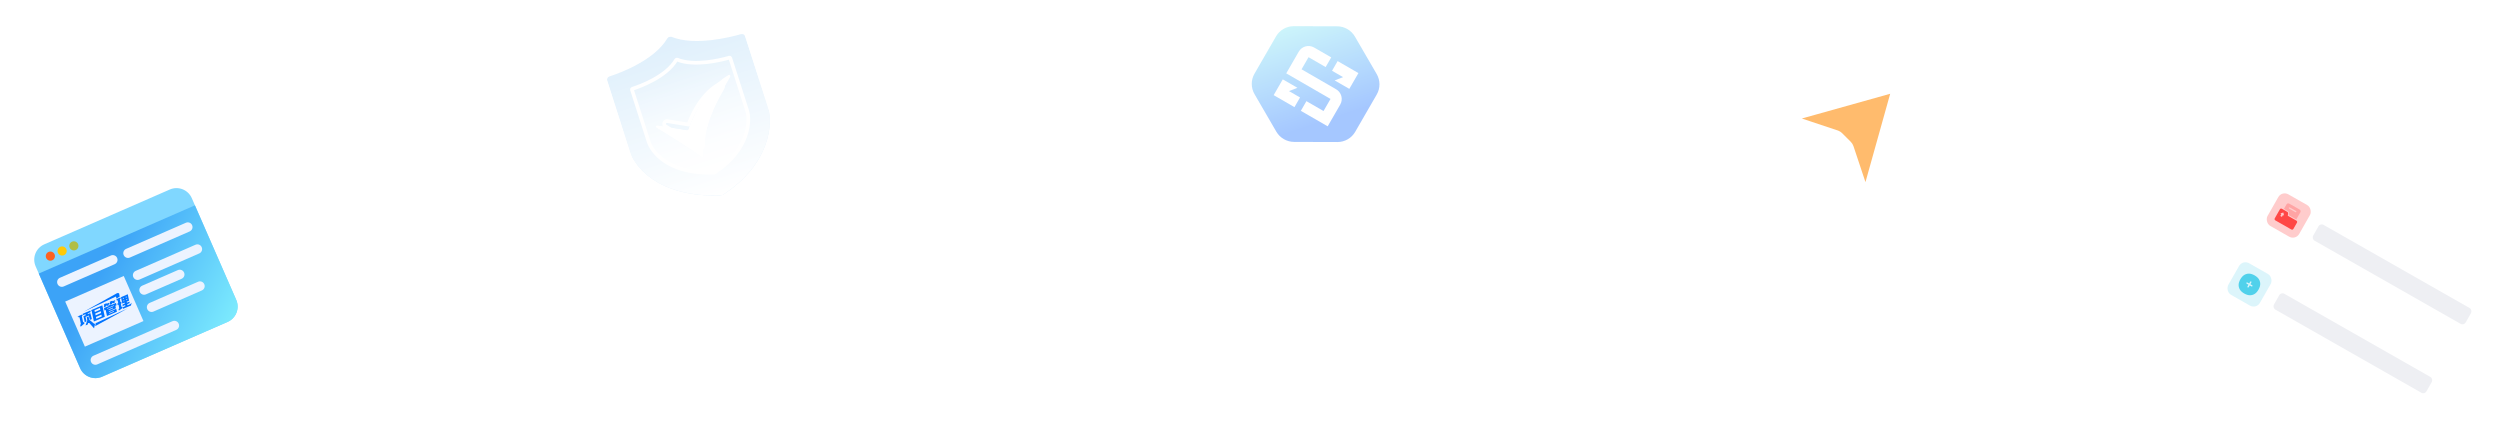 <svg width="1362" height="231" viewBox="0 0 1362 231" fill="none" xmlns="http://www.w3.org/2000/svg">
<g clip-path="url(#clip0_3370_16251)">
<g opacity="0.15">
<path d="M403.695 18.623C397.83 20.31 378.451 25.18 365.919 20.095C365.044 19.738 364.06 20.085 363.581 20.892C356.471 32.907 337.868 39.76 332.027 41.665C331.043 41.988 330.503 43.04 330.82 44.027L343.141 82.442C345.681 90.359 357.94 107.544 392.76 106.515C393.106 106.505 393.451 106.394 393.741 106.208C420.053 89.208 421.011 66.679 418.521 58.917L405.994 19.861C405.684 18.895 404.668 18.342 403.695 18.623ZM397.865 41.844C390.102 55.211 383.071 69.479 383.311 84.898C383.323 85.493 382.641 85.836 382.163 85.484C375.781 80.79 363.436 73.141 357.622 69.587C356.946 69.174 357.334 68.132 358.12 68.26L374.197 70.887C374.542 70.947 374.881 70.745 375 70.412C376.169 66.965 382.83 48.975 396.873 40.856C397.515 40.486 398.242 41.202 397.865 41.844Z" fill="#2595E8"/>
<path d="M403.695 18.623C397.83 20.31 378.451 25.18 365.919 20.095C365.044 19.738 364.06 20.085 363.581 20.892C356.471 32.907 337.868 39.76 332.027 41.665C331.043 41.988 330.503 43.04 330.82 44.027L343.141 82.442C345.681 90.359 357.94 107.544 392.76 106.515C393.106 106.505 393.451 106.394 393.741 106.208C420.053 89.208 421.011 66.679 418.521 58.917L405.994 19.861C405.684 18.895 404.668 18.342 403.695 18.623ZM397.865 41.844C390.102 55.211 383.071 69.479 383.311 84.898C383.323 85.493 382.641 85.836 382.163 85.484C375.781 80.79 363.436 73.141 357.622 69.587C356.946 69.174 357.334 68.132 358.12 68.26L374.197 70.887C374.542 70.947 374.881 70.745 375 70.412C376.169 66.965 382.83 48.975 396.873 40.856C397.515 40.486 398.242 41.202 397.865 41.844Z" fill="url(#paint0_linear_3370_16251)"/>
</g>
<path d="M368.38 32.647C368.474 32.489 368.644 32.421 368.802 32.454L368.869 32.474L368.871 32.475C373.726 34.435 379.812 34.446 385.131 33.853C389.81 33.331 394.005 32.327 396.45 31.661L397.386 31.399L397.387 31.399C397.578 31.343 397.787 31.45 397.852 31.653L407.065 60.377C408.726 65.556 408.235 81.248 390.045 93.459L389.168 94.037C389.134 94.058 389.097 94.075 389.061 94.086L388.954 94.105L387.78 94.132C363.4 94.489 355.045 82.394 353.355 77.124L344.293 48.871L344.277 48.796C344.258 48.622 344.362 48.448 344.545 48.388L344.544 48.388C346.731 47.675 351.304 46.038 356.005 43.452C360.684 40.879 365.617 37.298 368.38 32.647ZM391.689 45.867L391.565 45.932L391.562 45.933C386.175 49.043 382.245 54.008 379.567 58.454C377.104 62.544 375.659 66.263 375.094 67.858L363.62 65.999L363.471 65.981C361.944 65.87 361.147 67.947 362.571 68.815L362.571 68.816C366.867 71.433 375.928 77.028 380.591 80.447L380.591 80.446C381.588 81.179 383.054 80.482 383.029 79.189L383.028 79.189C382.868 68.149 387.927 57.861 393.656 48.032C394.458 46.669 392.976 45.269 391.689 45.867Z" fill="url(#paint1_linear_3370_16251)" stroke="white" stroke-width="2"/>
</g>
<g clip-path="url(#clip1_3370_16251)">
<g filter="url(#filter0_d_3370_16251)">
<rect x="1241.24" y="93" width="138.802" height="36.117" transform="rotate(29.656 1241.24 93)" fill="white"/>
</g>
<g filter="url(#filter1_d_3370_16251)">
<rect x="1219.88" y="130.54" width="138.802" height="36.117" transform="rotate(29.656 1219.88 130.54)" fill="white"/>
</g>
<rect x="1264.12" y="121.511" width="95.603" height="9.914" rx="2" transform="rotate(29.656 1264.12 121.511)" fill="#EEEFF3"/>
<rect x="1242.75" y="159.052" width="95.603" height="9.914" rx="2" transform="rotate(29.656 1242.75 159.052)" fill="#EEEFF3"/>
<rect x="1243.2" y="103.89" width="19.829" height="19.829" rx="4" transform="rotate(29.656 1243.2 103.89)" fill="#FF0300" fill-opacity="0.2"/>
<rect x="1221.82" y="141.429" width="19.829" height="19.829" rx="4" transform="rotate(29.656 1221.82 141.429)" fill="#50D1EB" fill-opacity="0.2"/>
<path d="M1247.01 115.902L1246.87 117.185L1251.02 119.552L1253.25 115.637C1253.55 115.118 1253.35 114.448 1252.81 114.142L1247.21 110.95C1246.67 110.644 1246 110.816 1245.7 111.336L1244.28 113.822L1246.62 115.152C1246.75 115.225 1246.86 115.335 1246.93 115.468C1247 115.601 1247.03 115.752 1247.01 115.901L1247.01 115.902ZM1246.97 113.158C1247.07 112.991 1247.29 112.932 1247.45 113.027L1250.91 114.993C1251.07 115.088 1251.13 115.304 1251.04 115.471C1250.94 115.639 1250.73 115.698 1250.56 115.603L1247.11 113.637C1247.07 113.614 1247.03 113.584 1247 113.548C1246.97 113.511 1246.95 113.47 1246.94 113.425C1246.93 113.381 1246.93 113.334 1246.93 113.289C1246.94 113.243 1246.95 113.199 1246.97 113.159L1246.97 113.158Z" fill="#FFA4A4"/>
<path d="M1251.08 120.199L1246.39 117.531L1246.56 116.209C1246.57 116.058 1246.55 115.904 1246.48 115.768C1246.41 115.631 1246.3 115.518 1246.17 115.443L1243.15 113.72C1242.97 113.619 1242.76 113.593 1242.56 113.647C1242.36 113.701 1242.2 113.831 1242.1 114.009L1241.3 115.41C1241.29 115.429 1241.28 115.45 1241.27 115.472L1241.25 115.49C1241.25 115.503 1241.24 115.516 1241.23 115.53L1239.29 118.942C1239.18 119.131 1239.15 119.354 1239.21 119.564C1239.27 119.773 1239.4 119.951 1239.59 120.058L1248.32 125.03C1248.51 125.137 1248.74 125.166 1248.95 125.108C1249.16 125.051 1249.33 124.912 1249.44 124.723L1251.38 121.313C1251.49 121.125 1251.52 120.901 1251.46 120.692C1251.4 120.484 1251.26 120.307 1251.08 120.199ZM1242.5 116.277L1243.87 115.784C1243.89 115.777 1243.91 115.777 1243.93 115.783C1243.95 115.789 1243.97 115.801 1243.98 115.817C1243.99 115.828 1244 115.841 1244 115.854L1244.28 117.29C1244.28 117.307 1244.28 117.326 1244.27 117.343C1244.26 117.359 1244.25 117.374 1244.24 117.384C1244.22 117.395 1244.21 117.401 1244.19 117.402C1244.17 117.403 1244.15 117.398 1244.14 117.39L1243.75 117.167L1243.27 117.996C1243.22 118.092 1243.1 118.126 1243 118.071L1242.48 117.773C1242.43 117.747 1242.4 117.703 1242.38 117.651C1242.37 117.6 1242.38 117.545 1242.4 117.499L1242.87 116.671L1242.48 116.448C1242.47 116.439 1242.45 116.426 1242.45 116.41C1242.44 116.394 1242.43 116.376 1242.44 116.358C1242.44 116.34 1242.44 116.323 1242.45 116.309C1242.47 116.294 1242.48 116.283 1242.5 116.277Z" fill="#FF4745"/>
<path d="M1231.18 156.044C1231.7 154.285 1231.18 152.384 1229.83 151.135C1228.9 150.272 1227.78 149.635 1226.56 149.276C1224.8 148.757 1222.9 149.28 1221.66 150.623C1220.79 151.554 1220.16 152.673 1219.8 153.889C1219.27 155.648 1219.8 157.548 1221.14 158.797C1222.07 159.66 1223.19 160.298 1224.41 160.657C1226.17 161.178 1228.07 160.655 1229.32 159.31C1230.18 158.381 1230.82 157.262 1231.18 156.044ZM1226.61 156.048L1225.63 155.487L1225.07 156.472C1224.96 156.654 1224.73 156.718 1224.55 156.614C1224.37 156.51 1224.31 156.28 1224.41 156.097L1224.97 155.112L1223.99 154.551C1223.8 154.447 1223.74 154.216 1223.84 154.034C1223.95 153.851 1224.18 153.788 1224.36 153.892L1225.35 154.453L1225.91 153.468C1226.01 153.285 1226.24 153.222 1226.42 153.326C1226.61 153.43 1226.67 153.66 1226.57 153.843L1226 154.828L1226.99 155.389C1227.17 155.493 1227.24 155.723 1227.13 155.906C1227.03 156.088 1226.8 156.152 1226.61 156.048Z" fill="#50D1EB"/>
</g>
<g clip-path="url(#clip2_3370_16251)">
<path d="M19.418 145.108L43.632 200.544C45.645 205.153 51.014 207.258 55.623 205.245L124.002 175.377C128.611 173.364 130.715 167.995 128.702 163.387L104.487 107.95C102.474 103.341 97.106 101.237 92.497 103.25L24.118 133.118C19.509 135.131 17.405 140.499 19.418 145.108Z" fill="#80D7FF"/>
<path d="M106.19 111.864L128.696 163.384C130.706 167.994 128.602 173.362 123.999 175.367L55.613 205.243C51.003 207.254 45.635 205.15 43.629 200.546L21.123 149.026L106.19 111.864Z" fill="url(#paint2_linear_3370_16251)"/>
<path d="M29.721 138.544C30.271 139.806 29.698 141.277 28.436 141.827C27.174 142.377 25.703 141.804 25.153 140.542C24.603 139.28 25.177 137.809 26.438 137.259C27.7 136.709 29.171 137.283 29.721 138.544Z" fill="#FD6120"/>
<path d="M36.131 135.745C36.681 137.007 36.108 138.478 34.846 139.028C33.584 139.578 32.113 139.005 31.564 137.743C31.014 136.481 31.587 135.01 32.848 134.46C34.11 133.911 35.581 134.484 36.131 135.745Z" fill="#FFC907"/>
<path d="M42.522 132.949C43.072 134.211 42.498 135.682 41.237 136.232C39.975 136.782 38.504 136.209 37.954 134.947C37.404 133.686 37.977 132.214 39.239 131.665C40.501 131.115 41.972 131.688 42.522 132.949Z" fill="#B1BE46"/>
<path d="M62.49 143.927L34.73 156.049C33.425 156.623 31.904 156.026 31.336 154.716C30.762 153.41 31.359 151.889 32.669 151.322L60.417 139.199C61.723 138.625 63.244 139.222 63.812 140.532C64.386 141.837 63.789 143.358 62.479 143.926L62.49 143.927Z" fill="#ECF3FF"/>
<path d="M103.335 126.085L70.785 140.306C69.48 140.88 67.959 140.284 67.391 138.974C66.817 137.668 67.413 136.147 68.724 135.579L101.274 121.358C102.579 120.784 104.1 121.38 104.668 122.69C105.242 123.996 104.645 125.517 103.335 126.085Z" fill="#ECF3FF"/>
<path d="M96.018 179.721L52.992 198.52C51.687 199.094 50.166 198.498 49.598 197.187C49.024 195.882 49.62 194.361 50.931 193.793L93.957 174.994C95.263 174.42 96.784 175.017 97.351 176.327C97.925 177.633 97.329 179.154 96.018 179.721Z" fill="#ECF3FF"/>
<path d="M108.561 138.066L76.012 152.288C74.706 152.862 73.185 152.265 72.618 150.955C72.044 149.65 72.64 148.129 73.951 147.561L106.5 133.339C107.806 132.765 109.327 133.361 109.894 134.672C110.468 135.977 109.872 137.498 108.561 138.066Z" fill="#ECF3FF"/>
<path d="M109.964 158.23L83.625 169.738C82.32 170.312 80.799 169.716 80.231 168.405C79.657 167.1 80.253 165.579 81.564 165.011L107.903 153.503C109.208 152.929 110.729 153.526 111.297 154.836C111.871 156.142 111.274 157.663 109.964 158.23Z" fill="#ECF3FF"/>
<path d="M98.955 151.878L79.535 160.362C78.23 160.936 76.709 160.34 76.141 159.029C75.567 157.724 76.163 156.203 77.474 155.635L96.894 147.151C98.199 146.577 99.72 147.174 100.288 148.484C100.862 149.79 100.266 151.311 98.955 151.878Z" fill="#ECF3FF"/>
<path d="M67.421 150.356L35.516 164.292L46.243 188.851L78.149 174.915L67.421 150.356Z" fill="#ECF3FF"/>
<path d="M48.58 174.173L51.397 176.448L51.81 176.269L51.247 178.905L48.192 175.443L47.765 176.819L46.6 177.279L47.55 174.552L47.264 172.758L48.233 172.338L48.58 174.173Z" fill="#0173FF"/>
<path d="M51.844 177.672L52.142 176.051L69.807 167.885L51.844 177.672Z" fill="#0173FF"/>
<path fill-rule="evenodd" clip-rule="evenodd" d="M60.757 166.077L63.199 165.019L63.486 166.29L62.857 166.563L63.146 167.951L59.298 169.653L59.306 170.013L63.324 168.231L63.693 169.822L58.281 172.166L57.584 168.863L56.904 169.115L56.65 167.788L59.124 166.784L59.063 166.531L60.639 165.806L60.757 166.077ZM59.531 170.571L59.534 170.901L62.115 169.783L62.058 169.442L62.058 169.443L59.531 170.571ZM59.135 168.991L61.556 167.942L61.527 167.59L59.147 168.62L59.135 168.991ZM58.258 168.01L58.278 168.265L62.076 166.62L62.077 166.621L62.017 166.332L58.258 168.01Z" fill="#0173FF"/>
<path fill-rule="evenodd" clip-rule="evenodd" d="M69.611 160.305L70.313 163.784L69.042 164.378L69.146 164.902L70.489 164.304L70.649 165.11L69.327 165.699L69.45 166.326L71.062 165.628L71.717 164.902L71.348 166.44L67.036 168.247L66.85 167.418L68.312 166.734L68.165 166.186L66.864 166.749L66.693 165.956L68.009 165.352L67.871 164.842L66.639 165.375L65.896 161.914L69.611 160.305ZM67.24 163.737L67.298 164.231L67.762 164.03L67.662 163.554L67.24 163.737ZM68.813 163.056L68.87 163.55L69.334 163.349L69.235 162.873L68.813 163.056ZM66.919 162.398L66.977 162.891L67.441 162.691L67.341 162.215L66.919 162.398ZM68.492 161.717L68.549 162.21L69.013 162.01L68.913 161.534L68.492 161.717Z" fill="#0173FF"/>
<path fill-rule="evenodd" clip-rule="evenodd" d="M57.078 172.587L51.156 175.152L49.919 169.293L49.542 169.015L55.751 166.326L57.078 172.587ZM52.466 173.681L55.445 172.391L55.27 171.397L52.273 172.695L52.466 173.681ZM52.092 171.811L55.071 170.521L54.896 169.528L51.899 170.825L52.092 171.811ZM51.66 170.016L54.638 168.726L54.464 167.733L51.467 169.03L51.66 170.016Z" fill="#0173FF"/>
<path d="M65.77 162.836L65.272 163.052L65.655 164.62L66.077 164.437L66.235 165.295L65.82 165.475L66.181 167.24L66.601 166.956L66.777 167.798L64.774 169.227L64.555 168.361L64.982 168.074L64.581 166.011L64.128 166.216L63.954 165.34L64.413 165.149L64.075 163.57L63.604 163.774L63.447 162.975L65.592 162.046L65.77 162.836Z" fill="#0173FF"/>
<path d="M44.992 172.088L44.579 172.267L45.308 175.722L45.766 175.303L46.018 176.23L43.935 178.014L43.681 176.934L44.081 176.628L43.299 172.755L42.858 172.968L42.789 172.513L42.076 172.491L44.786 171.317L44.992 172.088Z" fill="#0173FF"/>
<path d="M49.404 170.023L47.825 170.707L47.806 171.156L49.206 170.55L50.048 173.824L48.953 174.298L48.427 171.901L46.581 172.657L47.141 175.083L46.154 175.51L45.479 172.23L46.644 171.77L46.622 171.129L45.186 171.75L45.038 170.965L49.166 169.178L49.404 170.023Z" fill="#0173FF"/>
<path d="M56.762 165.997C56.755 165.994 56.477 165.832 56.511 165.834C56.544 165.836 58.06 165.163 58.06 165.163L58.059 165.52L59.505 164.894L59.672 165.527L59.087 165.731L59.472 166.184L58.365 166.663L57.948 166.308L57.832 166.894L56.573 167.439L56.762 165.997Z" fill="#0173FF"/>
<path d="M59.931 164.625C59.924 164.621 59.646 164.459 59.679 164.462C59.713 164.464 61.226 163.792 61.229 163.791L61.227 164.148L62.674 163.522L62.841 164.155L62.255 164.358L62.641 164.812L61.534 165.291L61.117 164.936L61.001 165.522L59.742 166.067L59.931 164.625Z" fill="#0173FF"/>
<path d="M64.86 159.749L65.214 161.547L63.447 162.675L63.189 161.525L45.523 169.864C45.569 169.844 63.866 159.664 63.878 159.658L64.86 159.749Z" fill="#0173FF"/>
</g>
<g opacity="0.36" clip-path="url(#clip3_3370_16251)">
<path d="M728.453 14.329L704.861 14.263C700.861 14.252 697.171 16.369 695.18 19.817L683.442 40.148C681.452 43.595 681.463 47.85 683.473 51.309L695.325 71.707C697.334 75.166 701.037 77.303 705.038 77.315L728.629 77.381C732.63 77.391 736.32 75.275 738.311 71.826L750.049 51.496C752.039 48.048 752.028 43.793 750.018 40.334L738.166 19.936C736.156 16.477 732.454 14.34 728.452 14.329L728.453 14.329Z" fill="url(#paint3_linear_3370_16251)"/>
<path fill-rule="evenodd" clip-rule="evenodd" d="M708.264 53.097L705.221 58.368L693.889 51.826L698.852 43.231L706.838 47.842L702.237 49.619L708.264 53.099L708.264 53.097Z" fill="white"/>
<path fill-rule="evenodd" clip-rule="evenodd" d="M740.066 39.82L735.104 48.414L727.118 43.803L731.718 42.028L725.691 38.548L728.734 33.277L740.066 39.82Z" fill="white"/>
<path fill-rule="evenodd" clip-rule="evenodd" d="M730.165 56.963L723.319 68.82L708.698 60.378L711.741 55.107L721.057 60.486L724.862 53.895L700.736 39.965L707.587 28.099C709.269 25.185 713.01 24.196 715.943 25.889L725.254 31.265L722.211 36.536L712.895 31.157L709.084 37.758L727.9 48.622C730.833 50.315 731.847 54.049 730.165 56.963Z" fill="white"/>
</g>
<path d="M974.822 64.399L1032.66 48.197L1016.47 106.034L1007.87 80.253C1007.68 79.664 1007.34 79.129 1006.91 78.691L1002.17 73.956C1001.78 73.572 1001.33 73.27 1000.82 73.069L1000.61 72.989L974.822 64.399Z" fill="#FFBB6D" stroke="white" stroke-width="4"/>
<defs>
<filter id="filter0_d_3370_16251" x="1211.37" y="85" width="162.492" height="124.063" filterUnits="userSpaceOnUse" color-interpolation-filters="sRGB">
<feFlood flood-opacity="0" result="BackgroundImageFix"/>
<feColorMatrix in="SourceAlpha" type="matrix" values="0 0 0 0 0 0 0 0 0 0 0 0 0 0 0 0 0 0 127 0" result="hardAlpha"/>
<feOffset dy="4"/>
<feGaussianBlur stdDeviation="6"/>
<feComposite in2="hardAlpha" operator="out"/>
<feColorMatrix type="matrix" values="0 0 0 0 0 0 0 0 0 0 0 0 0 0 0 0 0 0 0.1 0"/>
<feBlend mode="normal" in2="BackgroundImageFix" result="effect1_dropShadow_3370_16251"/>
<feBlend mode="normal" in="SourceGraphic" in2="effect1_dropShadow_3370_16251" result="shape"/>
</filter>
<filter id="filter1_d_3370_16251" x="1190" y="122.54" width="162.492" height="124.063" filterUnits="userSpaceOnUse" color-interpolation-filters="sRGB">
<feFlood flood-opacity="0" result="BackgroundImageFix"/>
<feColorMatrix in="SourceAlpha" type="matrix" values="0 0 0 0 0 0 0 0 0 0 0 0 0 0 0 0 0 0 127 0" result="hardAlpha"/>
<feOffset dy="4"/>
<feGaussianBlur stdDeviation="6"/>
<feComposite in2="hardAlpha" operator="out"/>
<feColorMatrix type="matrix" values="0 0 0 0 0 0 0 0 0 0 0 0 0 0 0 0 0 0 0.1 0"/>
<feBlend mode="normal" in2="BackgroundImageFix" result="effect1_dropShadow_3370_16251"/>
<feBlend mode="normal" in="SourceGraphic" in2="effect1_dropShadow_3370_16251" result="shape"/>
</filter>
<linearGradient id="paint0_linear_3370_16251" x1="364.595" y1="20.059" x2="392.388" y2="106.711" gradientUnits="userSpaceOnUse">
<stop stop-color="white" stop-opacity="0"/>
<stop offset="1" stop-color="white"/>
</linearGradient>
<linearGradient id="paint1_linear_3370_16251" x1="368.269" y1="31.521" x2="388.709" y2="95.249" gradientUnits="userSpaceOnUse">
<stop stop-color="white" stop-opacity="0"/>
<stop offset="1" stop-color="white"/>
</linearGradient>
<linearGradient id="paint2_linear_3370_16251" x1="54.725" y1="148.38" x2="137.817" y2="191.782" gradientUnits="userSpaceOnUse">
<stop stop-color="#3CA3F7"/>
<stop offset="1" stop-color="#8BFBFF"/>
</linearGradient>
<linearGradient id="paint3_linear_3370_16251" x1="720.782" y1="65.949" x2="703.492" y2="14.432" gradientUnits="userSpaceOnUse">
<stop stop-color="#0665FF"/>
<stop offset="1" stop-color="#72E2F3"/>
</linearGradient>
<clipPath id="clip0_3370_16251">
<rect width="78.963" height="91" fill="white" transform="translate(327 32.117) rotate(-17.783)"/>
</clipPath>
<clipPath id="clip1_3370_16251">
<rect width="138.808" height="79.312" fill="white" transform="translate(1241.24 93) rotate(29.656)"/>
</clipPath>
<clipPath id="clip2_3370_16251">
<rect width="109.875" height="99.833" fill="white" transform="translate(0 149.271) rotate(-38.416)"/>
</clipPath>
<clipPath id="clip3_3370_16251">
<rect width="63.357" height="69.241" fill="white" transform="translate(706.621) rotate(30)"/>
</clipPath>
</defs>
</svg>
